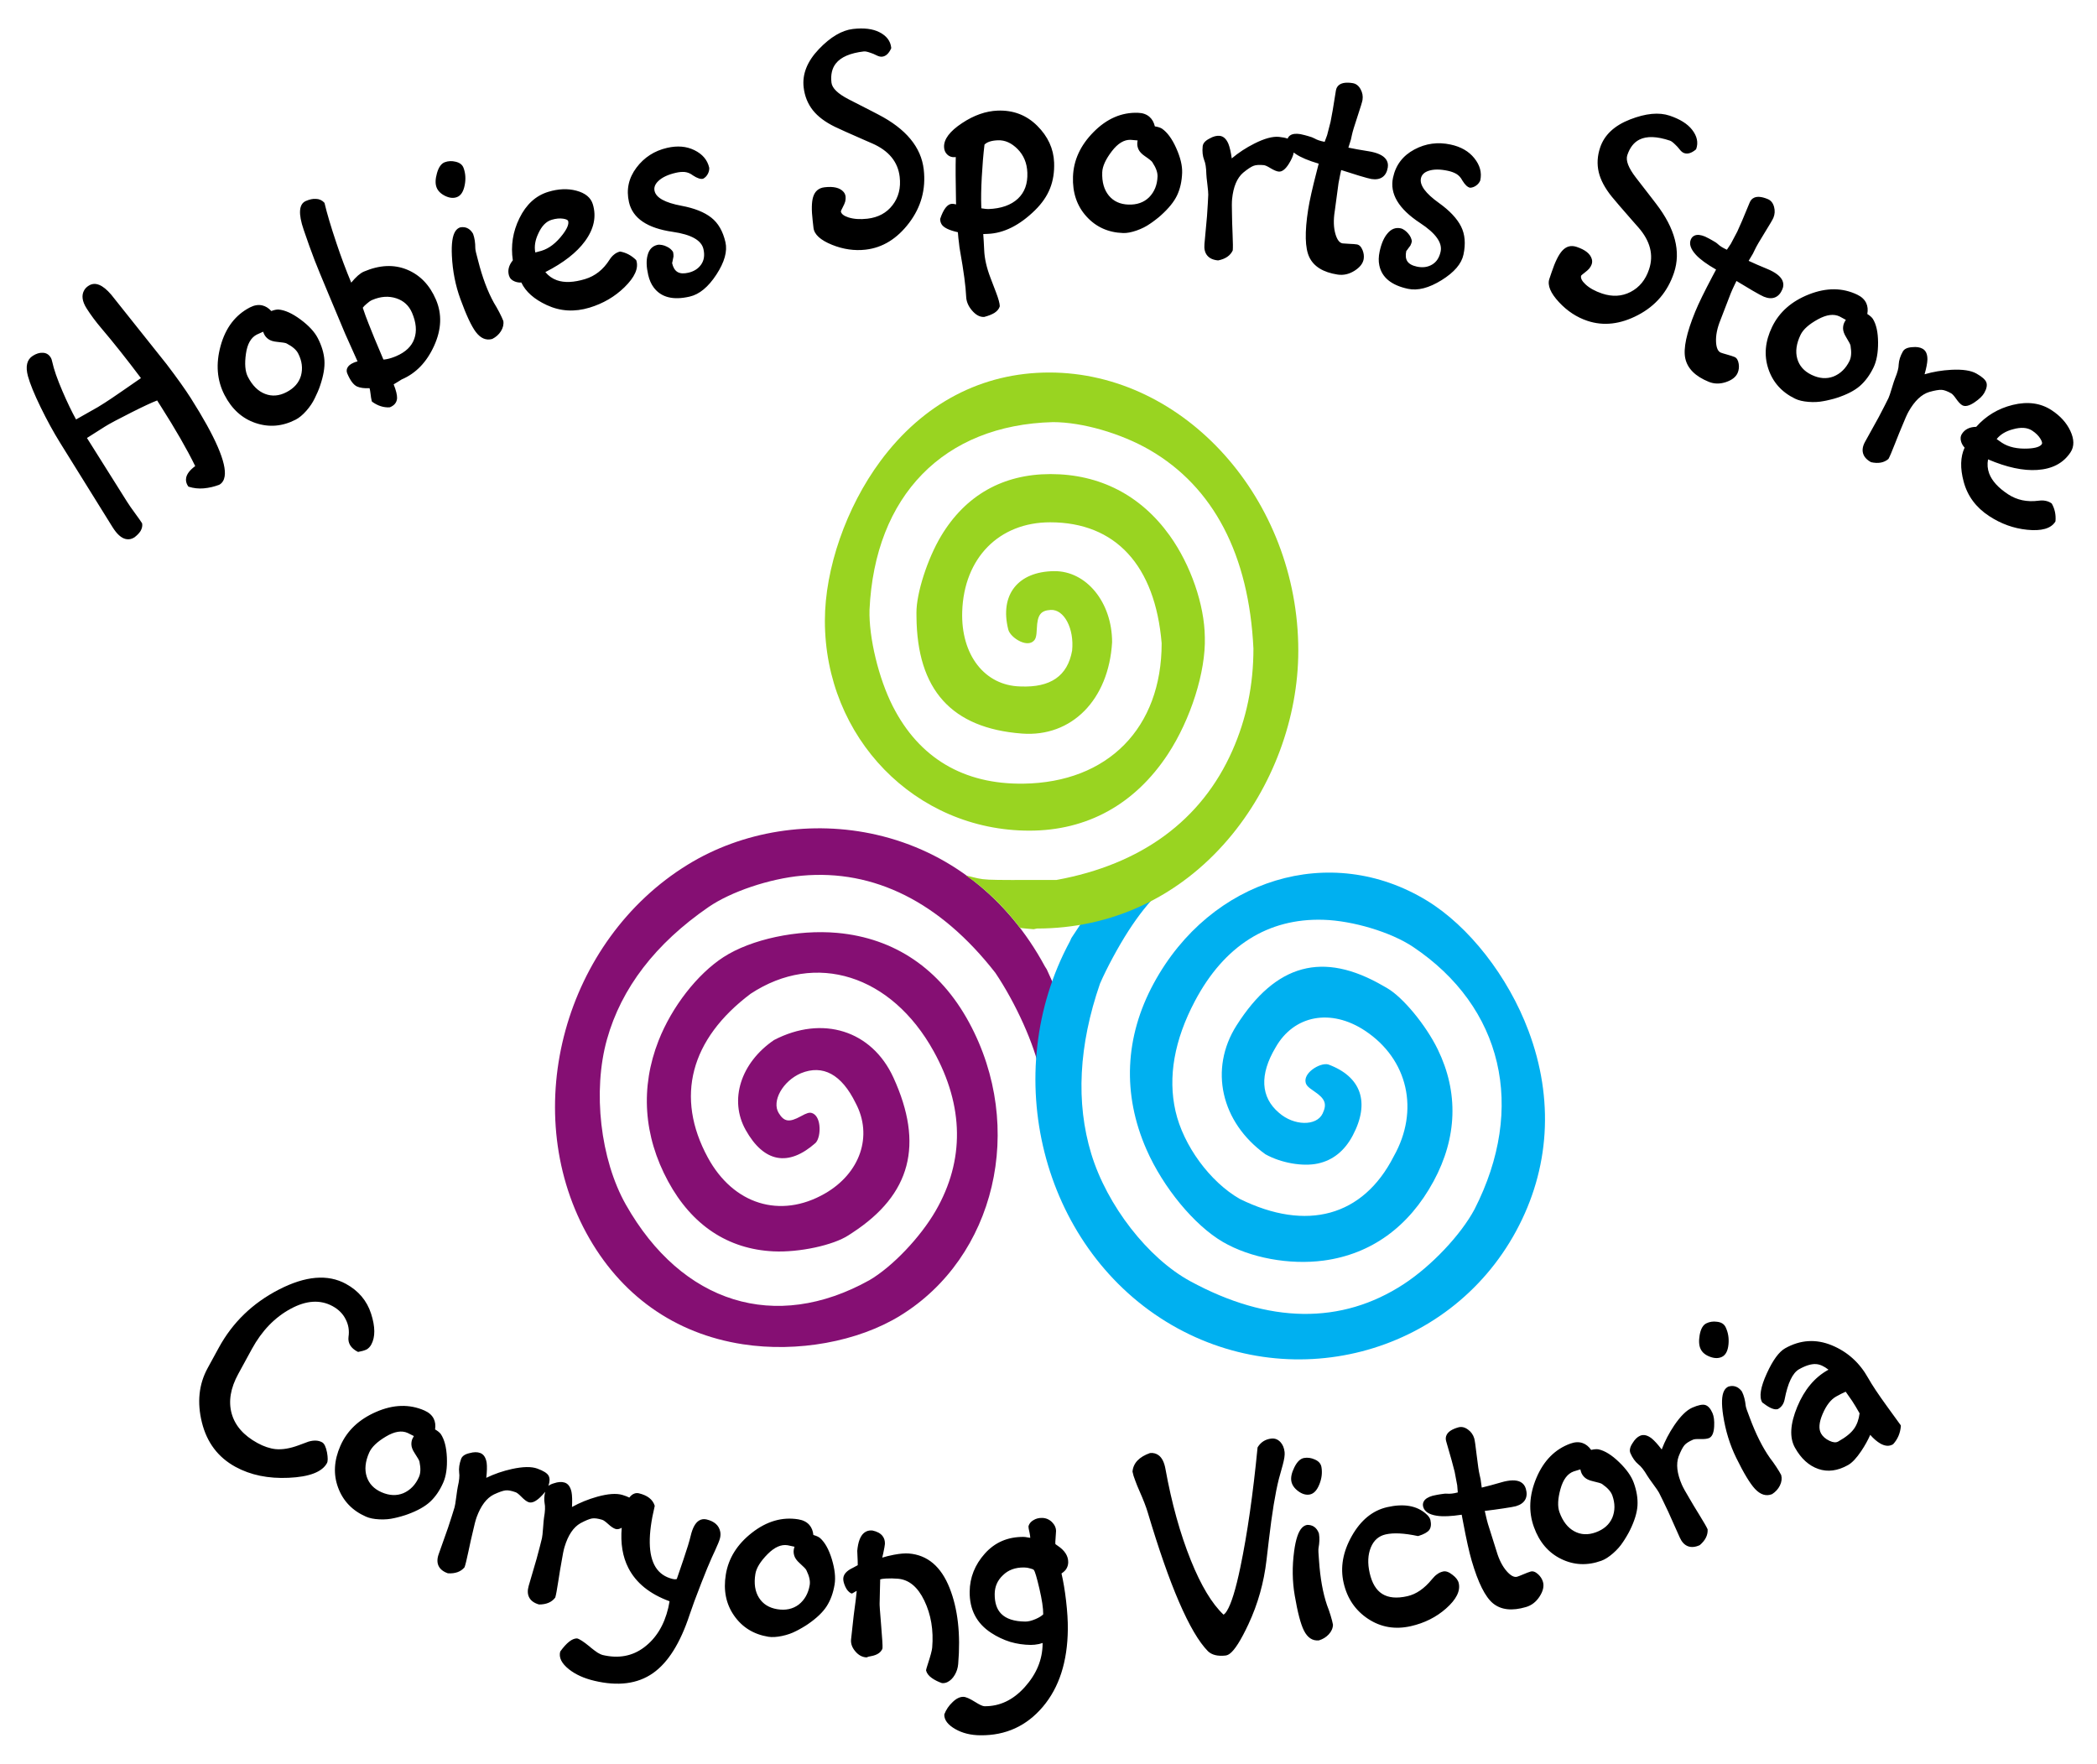 <?xml version="1.0" encoding="UTF-8" standalone="no"?>
<!DOCTYPE svg PUBLIC "-//W3C//DTD SVG 1.1//EN" "http://www.w3.org/Graphics/SVG/1.1/DTD/svg11.dtd">
<svg width="100%" height="100%" viewBox="0 0 818 688" version="1.1" xmlns="http://www.w3.org/2000/svg" xmlns:xlink="http://www.w3.org/1999/xlink" xml:space="preserve" xmlns:serif="http://www.serif.com/" style="fill-rule:evenodd;clip-rule:evenodd;stroke-linejoin:round;stroke-miterlimit:2;">
    <g transform="matrix(1,0,0,1,0,159.48)">
        <path d="M407.6,217.51L408.32,218.65L413.19,229.41L405.7,258.81C403.52,248.02 396.3,231.94 388.27,220C366.81,192.48 341.01,179.54 312.77,182.11C300.2,183.26 285.12,188.33 276.36,194.36C255.69,208.6 242.37,225.94 236.77,245.95C231.12,266.13 234.18,292.84 244.15,310.45C266.02,349.05 302.45,360.34 339.15,339.89C348.06,334.68 358.99,323.23 365.01,312.79C376.32,293.18 376.05,271.99 364.22,250.62C347.72,220.79 318.15,211.49 292.83,228.15C269.25,245.87 263.33,268.47 276.08,292C286.03,310.36 304.37,316.05 321.7,306.14C335.57,298.21 340.57,283.57 333.77,270.81C328.3,259.63 321.02,255.66 312.42,259.17C305.32,262.23 300.93,270.1 303.76,274.7C305.87,278.14 307.89,278.43 312.36,275.97C314.79,274.64 315.75,274.36 316.75,274.71C318.28,275.22 319.33,276.95 319.63,279.49C319.95,282.22 319.32,285.15 318.14,286.35C307.52,295.77 297.98,294 290.87,281.29C284.33,269.62 288.92,255.09 301.93,246.22C320.8,236.41 340.08,242.46 348.5,260.85C360.46,286.98 355.33,306.46 332.57,321.34L331,322.37C325.02,326.28 311.73,329.13 301.72,328.65C283.95,327.8 269.89,318.45 260.62,301.35C251,283.59 249.72,264.7 256.9,246.43C262.09,233.24 272,220.5 282.21,213.88C292.99,206.89 311.14,203.02 326.59,204.42C348.99,206.45 366.7,218.49 378.01,239.35C400.22,280.33 388.3,330.97 351.06,353.79C334.59,363.89 311.01,368.16 289.78,364.89C263.11,360.79 241.86,345.67 228.7,321.45C202.26,272.76 220.3,207.29 268.28,177.8C289.68,164.64 316.72,160.36 341.93,166.15C370,172.59 393.1,190.65 407.6,217.51Z" style="fill:rgb(133,15,115);"/>
    </g>
    <g transform="matrix(1,0,0,1,0,185.43)">
        <path d="M417.34,181.79L417.94,180.46L424.25,170.91L452.03,162.79C448.15,166.52 444.19,171.51 440.24,177.61C436.26,183.77 431.65,192.32 429.09,198.26C420.77,222.35 419.62,244.68 425.68,264.64C431.8,284.78 447.78,305.36 464.29,314.34C494.84,330.97 523.3,331.35 547.58,315.47C558.38,308.4 569.82,296.32 575.19,286.28C595.43,246.61 586.21,207.33 551.16,183.9C542.61,178.19 527.75,173.71 516.21,173.36C494.6,172.7 477.52,183.5 466.13,205.03C458.07,220.25 455.52,234.7 458.54,247.99C461.59,261.4 471.98,275.59 483.62,282.25C509.74,295.13 531.73,289.05 543.66,265.66C553.79,247.72 549.25,227.77 532.51,216.66C519.19,207.82 504.72,210.52 497.57,223.18C491.27,233.75 491.73,242.57 498.89,248.64C504.71,253.78 513.56,253.93 515.93,248.94C517.71,245.19 516.94,243.16 512.62,240.26C510.25,238.67 509.52,237.91 509.3,236.77C508.95,235.17 509.87,233.37 511.81,231.85C513.89,230.21 516.59,229.34 518.16,229.8C531.04,234.57 534.49,244.63 527.68,257.5C524.51,263.5 519.92,267.18 514.06,268.44C508.14,269.71 499.67,268.21 493.6,264.82C476.24,252.33 471.58,231.53 482.35,214.58C497.68,190.47 516.08,185.51 539.56,199.14L541.16,200.06C547.3,203.63 556.23,214.46 560.84,223.91C569.01,240.68 568.45,258.29 559.21,275.36C549.56,293.17 534.83,303.8 516.36,306.29C503.01,308.08 487.67,305.25 476.99,299.01C465.88,292.52 453.75,277.84 447.23,262.99C437.74,241.37 438.71,219.05 450.06,198.14C472.27,157.21 519.02,143.02 556.51,165.82C572.98,175.84 588.27,195.41 596.24,216.68C606.24,243.34 604.55,270.54 591.4,294.8C565.04,343.45 502.64,359.55 454.78,330.06C406.34,300.21 389.48,233.47 417.34,181.79Z" style="fill:rgb(0,176,240);"/>
    </g>
    <g transform="matrix(1,0,0,1,0,-180.22)">
        <path d="M404.47,542.42L403.21,542.69L400.32,542.44L397.89,542.18C392.11,534.42 384.3,526.84 376.82,521.73C385.33,523.73 380.29,523.48 412.08,523.48C445.22,517.44 468.66,500.23 480.69,473.09C486.22,460.62 488.94,447.47 488.94,433.23C487.2,396.67 473.39,370.21 448.52,355.77C437.28,349.25 422.14,344.88 410.73,344.88C368.16,345.98 341.24,373.54 339.18,418.11C338.89,428.9 342.74,444.86 348.24,455.68C358.52,475.92 375.9,486.23 399.21,485.91C432.19,485.46 453.14,464.19 453.14,431.16C450.61,400.75 435.13,383.96 409.64,383.96C389.72,383.96 376.02,397.87 375.34,418.78C374.79,435.69 384.12,447.69 398.04,447.99C409.82,448.49 416.44,443.9 418.21,434.02C419.09,425.43 415.09,417.83 409.85,418.14C405.94,418.37 404.67,420.07 404.45,425.41C404.32,428.39 404.05,429.45 403.21,430.23C402.07,431.35 400.19,431.43 398.01,430.44C395.67,429.37 393.64,427.35 393.29,425.72C389.92,412.25 397.05,403.19 411.15,403.01C423.75,402.86 433.81,415.16 433.81,430.74C432.5,453.18 418.04,467.83 398.66,466.37C371.18,464.29 357.7,449.32 357.5,420.67L357.49,419.23C357.44,411.68 361.78,398.18 367.11,389.29C376.64,373.4 391.24,365.15 409.79,365.15C429,365.15 445.01,373.41 456.28,389.13C464.47,400.57 469.85,416.13 469.98,428.79C470.38,442.19 464.48,460.85 455.56,474.43C442.71,493.96 424.09,504.24 401.53,504.24C357.06,504.24 321.77,468 321.77,422.35C321.77,402.03 330.09,378.11 343.4,360.12C360.09,337.57 383.03,325.53 409.31,325.53C462.08,325.53 506.44,375.07 506.44,434.02C506.44,460.33 496.4,487.33 479.07,507.62C459.81,530.18 433.57,542.42 404.47,542.42Z" style="fill:rgb(153,212,33);"/>
    </g>
    <g transform="matrix(1,0,0,1,0,-466.66)">
        <path d="M635.9,513.24C642,510.87 647.12,510.38 651.28,511.77C655.34,513.13 658.27,514.97 660.07,517.29C662,519.77 662.53,522.25 661.67,524.75C661.63,524.85 661.58,524.93 661.5,525C659.85,526.37 658.36,526.84 657.03,526.4L656.9,526.35C656.31,526.16 655.69,525.62 655.02,524.73C654.63,524.22 654.13,523.67 653.51,523.09C652.62,522.21 651.93,521.69 651.42,521.52C646.35,519.82 642.39,519.68 639.52,521.11C637.36,522.19 635.78,524.2 634.79,527.16C634.09,529.23 635.21,532.15 638.13,535.93L644.48,544.14L646.02,546.15C653.45,555.82 655.77,564.8 652.98,573.1C650.51,580.45 645.85,585.94 638.99,589.54C632.09,593.16 625.5,593.92 619.2,591.81C615.03,590.41 611.35,587.99 608.14,584.54C604.81,580.96 603.55,577.93 604.37,575.47L605.28,572.78C606.61,568.8 607.98,566.03 609.38,564.48C610.95,562.74 612.84,562.23 615.03,562.97C618.4,564.09 620.37,565.68 620.94,567.74C621.13,568.4 621.11,569.07 620.89,569.75C620.71,570.27 620.4,570.82 619.95,571.41C619.52,571.9 618.91,572.44 618.12,573.04C617.38,573.6 616.93,573.98 616.77,574.18C616.5,575.13 617.06,576.26 618.43,577.54C620.03,579.04 622.2,580.24 624.94,581.16C628.96,582.5 632.66,582.3 636.06,580.54C639.49,578.77 641.89,575.84 643.26,571.74C645.14,566.13 643.75,560.68 639.11,555.38L637.02,553.01C632.64,548.01 629.86,544.78 628.69,543.33C626.04,540.03 624.36,536.87 623.64,533.84C622.9,530.7 623.08,527.49 624.18,524.22C625.83,519.29 629.74,515.63 635.9,513.24ZM711.31,623.13C709.49,623.49 707.53,623.59 705.44,623.42C703.31,623.25 701.58,622.84 700.25,622.19C695,619.65 691.51,615.74 689.77,610.45C688.05,605.21 688.54,599.79 691.26,594.18C694.06,588.39 698.86,584.16 705.64,581.49C712.48,578.8 718.77,578.85 724.53,581.63C726.2,582.44 727.36,583.54 727.99,584.91C728.56,586.14 728.69,587.55 728.4,589.14C729.4,589.77 730.12,590.4 730.56,591.03C731.9,593.19 732.58,596.26 732.6,600.24C732.62,604.25 732.03,607.51 730.82,610C729.37,613.01 727.57,615.43 725.45,617.27C723.35,619.07 720.37,620.6 716.49,621.86C715.92,622.06 715.06,622.3 713.93,622.57C712.83,622.84 711.96,623.03 711.31,623.13ZM540.63,528.76C541.3,529.68 541.55,530.74 541.35,531.94L541.35,531.98C541.07,533.69 540.4,534.93 539.33,535.71C538.23,536.51 536.77,536.77 534.97,536.49C534.28,536.38 532.69,535.95 530.21,535.21C528.06,534.56 525.71,533.82 523.17,532.99L522.76,534.87C522.48,536.17 522.27,537.25 522.13,538.12L520.66,549.05L520.64,549.15C520.11,552.57 520.21,555.53 520.95,558.02C521.6,560.22 522.53,561.41 523.71,561.6C524.06,561.65 524.93,561.71 526.32,561.77C527.65,561.82 528.64,561.9 529.28,562C530.23,562.15 530.97,562.89 531.51,564.23C531.98,565.39 532.12,566.54 531.95,567.68C531.67,569.43 530.46,570.97 528.3,572.32C526.19,573.63 524.01,574.11 521.75,573.76C516.17,572.89 512.5,570.64 510.75,567C509.05,563.47 508.9,557.24 510.3,548.33C510.83,544.97 511.94,540 513.65,533.42L514.4,530.5C510.4,529.32 507.41,528.06 505.45,526.73L504.66,526.15C504.44,527.43 503.79,528.92 502.72,530.62C501.39,532.73 500.07,533.72 498.78,533.59C497.99,533.51 496.91,533.05 495.53,532.22C494.38,531.51 493.53,531.14 493,531.08C491.25,530.91 489.92,530.99 489,531.34C488.03,531.7 486.67,532.6 484.93,534.03C482.54,536.09 481.1,539.51 480.62,544.29C480.5,545.47 480.49,547.49 480.58,550.37C480.59,552.14 480.67,554.71 480.81,558.07C480.95,561.28 480.97,563.38 480.87,564.35C479.9,566.4 478,567.69 475.17,568.24C473.25,568.08 471.83,567.44 470.91,566.32C470.02,565.24 469.66,563.76 469.83,561.9L470.83,550.94C471.09,547.19 471.25,544.41 471.32,542.62C471.34,542.02 471.23,540.67 470.97,538.55C470.72,536.5 470.58,535.17 470.57,534.56C470.52,532.09 470.23,530.26 469.71,529.06C469.13,527.52 468.93,525.75 469.14,523.73C469.26,522.56 470.14,521.55 471.8,520.71C473.26,519.87 474.59,519.52 475.78,519.65C477.22,519.8 478.35,520.83 479.17,522.74C479.7,524.06 480.14,525.96 480.48,528.45C483.13,526.21 486.08,524.28 489.31,522.66C493.24,520.68 496.43,519.81 498.89,520.05C500.29,520.19 501.42,520.41 502.28,520.73C502.47,520.23 502.78,519.83 503.21,519.51C504.1,518.87 505.45,518.69 507.26,518.98C508.58,519.27 509.59,519.53 510.27,519.74C511.38,520.04 512.22,520.35 512.79,520.68C513.76,521.24 515.01,521.66 516.54,521.95L516.72,521.99L517.69,519.37L519.03,514.16C519.46,512.19 520.15,508.13 521.11,501.98C521.26,501.02 521.7,500.27 522.43,499.74C523.54,498.93 525.28,498.71 527.66,499.09C528.96,499.3 530,500.1 530.75,501.49C531.47,502.8 531.72,504.19 531.49,505.65C531.37,506.38 530.72,508.52 529.53,512.1C528.32,515.7 527.6,518.11 527.35,519.33L526.95,521.15L525.98,524.25C528.25,524.72 530.76,525.17 533.5,525.6L533.63,525.62C537.17,526.17 539.51,527.22 540.63,528.76ZM775.5,645.85C775.14,647.77 775.29,649.6 775.94,651.35C777.03,654.25 779.5,656.96 783.35,659.49C786.77,661.73 790.71,662.56 795.16,661.98C796.21,661.84 797.1,661.85 797.84,662.01C798.68,662.14 799.47,662.46 800.23,662.98C800.3,663.03 800.36,663.09 800.4,663.16C801.53,665.18 802.01,667.43 801.81,669.92C801.81,670.01 801.78,670.09 801.73,670.17C800.03,672.84 796.37,673.88 790.75,673.31C785.49,672.78 780.55,671 775.93,667.97C770.79,664.61 767.47,660.13 765.98,654.52C764.57,649.28 764.7,644.86 766.36,641.27C765.76,640.63 765.32,639.9 765.04,639.08C764.63,637.88 764.73,636.8 765.35,635.85C766.5,634.1 768.35,633.2 770.88,633.16C774.7,628.86 779.45,626.01 785.11,624.61C790.94,623.18 796,623.86 800.28,626.66C803.68,628.89 806.12,631.58 807.59,634.72C809.14,638.02 809.17,640.81 807.68,643.08C804.92,647.29 800.59,649.59 794.69,649.98C789.19,650.34 782.79,648.97 775.5,645.85ZM49.07,676.93C47.3,676.54 45.57,674.97 43.87,672.24L23.47,639.42C20.85,635.2 18.31,630.56 15.84,625.49C13.36,620.39 11.72,616.37 10.91,613.43C9.86,609.58 10.49,606.92 12.79,605.46C14.13,604.61 15.4,604.21 16.6,604.27C17.94,604.28 18.99,604.87 19.74,606.05C20.05,606.54 20.26,607.14 20.39,607.85C21.01,610.73 22.33,614.52 24.34,619.2C26.22,623.57 28,627.26 29.67,630.28L38.23,625.43L40.89,623.77C42.08,623.03 44.28,621.54 47.5,619.32L54.98,614.15C49.36,606.67 44.22,600.2 39.57,594.74C37.34,592.12 35.41,589.53 33.79,586.97C32.02,584.18 31.71,581.8 32.87,579.83C33.27,579.15 33.84,578.57 34.6,578.1C37.11,576.5 40.04,577.68 43.4,581.62L65.02,608.76C69.17,614.22 72.31,618.63 74.45,622C84.08,637.18 88.47,647.35 87.63,652.49C87.39,653.97 86.72,655.04 85.62,655.71C83.67,656.48 81.6,656.97 79.44,657.16C77.47,657.33 75.54,657.12 73.65,656.53C73.53,656.49 73.43,656.41 73.36,656.3C72.63,655.23 72.39,654.12 72.63,652.96C72.95,651.46 74.12,649.96 76.15,648.47C74.48,645.07 72.55,641.47 70.36,637.67C68.09,633.73 65.59,629.62 62.87,625.35L61.3,622.87C59.25,623.65 55.9,625.21 51.27,627.54C46.04,630.17 42.58,632.02 40.89,633.09L33.92,637.51L49.45,662.2C50.29,663.55 51.38,665.11 52.7,666.9C54.04,668.73 54.96,670.03 55.44,670.8C55.62,671.76 55.42,672.76 54.82,673.81C54.29,674.63 53.5,675.45 52.46,676.26C51.36,676.97 50.23,677.19 49.07,676.93ZM791.13,641.63C794.02,641.49 795.81,640.92 796.48,639.9C796.72,639.54 796.55,638.87 795.98,637.9C795.27,636.69 794.17,635.6 792.7,634.63C790.82,633.4 788.33,633.23 785.22,634.11C782.45,634.83 780.33,636.1 778.86,637.93L779.31,638.25C779.71,638.56 780.24,638.93 780.9,639.36C783.51,641.07 786.92,641.83 791.13,641.63ZM400.75,534.01C400.61,530.29 399.34,527.23 396.95,524.81C394.58,522.42 392.02,521.27 389.27,521.38C386.78,521.48 385.03,522.04 384.03,523.07C383.56,527.05 383.21,531.28 382.97,535.75C382.72,540.34 382.66,544.08 382.77,546.97L382.81,547.92C384.19,548.14 385.11,548.23 385.56,548.21C390.54,548.02 394.36,546.67 397.04,544.18C399.68,541.72 400.92,538.34 400.75,534.01ZM212.73,572.8C213.98,574.3 215.48,575.36 217.24,575.98C220.16,577.01 223.82,576.86 228.24,575.52C232.15,574.33 235.3,571.84 237.71,568.06C238.28,567.16 238.87,566.48 239.46,566.02C240.1,565.46 240.85,565.06 241.74,564.81C241.82,564.79 241.9,564.78 241.99,564.8C244.26,565.22 246.29,566.3 248.08,568.04C248.14,568.11 248.19,568.18 248.22,568.27C249.17,571.28 247.63,574.76 243.59,578.71C239.8,582.41 235.26,585.05 229.98,586.66C224.1,588.44 218.54,588.11 213.28,585.66C208.36,583.38 205.05,580.45 203.36,576.87C202.49,576.92 201.64,576.79 200.83,576.47C199.64,576.02 198.88,575.25 198.55,574.17C197.95,572.16 198.44,570.17 200.04,568.2C199.19,562.51 200.04,557.04 202.61,551.8C205.25,546.4 209.01,542.96 213.91,541.48C217.8,540.3 221.43,540.15 224.78,541.03C228.31,541.96 230.46,543.73 231.25,546.33C232.71,551.15 231.7,555.95 228.21,560.72C224.96,565.17 219.8,569.2 212.73,572.8ZM126.61,545.92C127.51,549.78 129.06,555.01 131.27,561.59C133.04,566.89 134.96,572 137.01,576.91C138.88,574.65 140.52,573.21 141.93,572.61C148.05,570 153.65,569.74 158.74,571.82C163.84,573.92 167.62,577.83 170.06,583.55C172.47,589.18 172.23,595.18 169.34,601.55C166.45,607.93 162.24,612.3 156.69,614.67C156.51,614.75 155.96,615.1 155.02,615.71L153.56,616.59C154.5,618.95 154.94,620.76 154.89,622.01C154.78,623.66 153.83,624.84 152.04,625.55C149.7,625.7 147.42,624.99 145.22,623.41C145.11,623.34 145.04,623.23 145.01,623.1C144.82,622.34 144.66,621.37 144.53,620.19C144.44,619.35 144.31,618.65 144.16,618.09C142.1,618.18 140.49,617.96 139.32,617.45C137.93,616.83 136.65,615.15 135.48,612.38C135.17,611.65 135.16,610.96 135.43,610.29C135.79,609.41 136.65,608.69 138,608.12C138.51,607.91 139,607.74 139.47,607.63L134.64,596.85L128.4,581.97C125.45,574.95 123.57,570.35 122.74,568.2C121.4,564.71 119.97,560.74 118.46,556.29C116.3,549.98 116.59,546.24 119.31,545.06C120.77,544.43 122.08,544.15 123.22,544.24C124.5,544.27 125.59,544.75 126.47,545.67C126.54,545.74 126.59,545.82 126.61,545.92ZM184.58,558C185.13,559.51 185.41,561.35 185.41,563.51C185.4,564.06 185.76,565.66 186.5,568.33C188.16,574.88 190.22,580.37 192.67,584.78C193.38,585.92 194.08,587.16 194.77,588.48C195.48,589.85 196,590.98 196.34,591.87C196.54,593.22 196.22,594.56 195.38,595.89C194.57,597.16 193.45,598.16 192.02,598.88C189.62,599.56 187.48,598.64 185.59,596.14C183.89,593.87 181.89,589.61 179.61,583.35C177.66,578.03 176.55,572.38 176.27,566.38C176.05,561.73 176.5,558.56 177.63,556.85C178.11,556.12 178.73,555.62 179.47,555.37C180.47,555.17 181.39,555.25 182.23,555.62C183.13,556.03 183.89,556.75 184.5,557.79L184.58,558ZM264.22,572.72C265.24,573.36 266.66,573.47 268.48,573.05C270.74,572.53 272.43,571.44 273.55,569.78C274.66,568.15 274.94,566.16 274.4,563.81C273.61,560.37 269.62,558.14 262.44,557.1C252.5,555.67 246.81,551.82 245.36,545.55C244.23,540.64 245.2,536.14 248.28,532.04C251.29,528.05 255.27,525.48 260.22,524.34C264.22,523.42 267.77,523.71 270.86,525.23C274.02,526.78 275.94,529.04 276.63,532L276.66,532.13C276.7,532.97 276.5,533.79 276.07,534.57C275.63,535.37 275.04,535.97 274.29,536.37C273.32,536.63 271.99,536.2 270.31,535.09C269.3,534.31 268.22,533.87 267.08,533.75C266.03,533.67 264.87,533.77 263.6,534.07C260.63,534.75 258.38,535.8 256.87,537.21C255.53,538.46 255.01,539.78 255.34,541.17C255.95,543.81 259.43,545.73 265.79,546.92C270.85,547.86 274.75,549.41 277.48,551.57C280.17,553.69 282,556.87 282.98,561.12C283.8,564.68 282.63,568.89 279.47,573.74C276.29,578.62 272.81,581.49 269.02,582.36C262.58,583.85 257.91,582.67 255.02,578.82C254.02,577.5 253.3,575.86 252.85,573.9C252.13,570.78 252.05,568.22 252.62,566.2C253.19,563.98 254.47,562.64 256.46,562.18C256.95,562.07 257.54,562.09 258.25,562.23C258.89,562.35 259.48,562.55 260.03,562.83C261.13,563.32 261.96,564.02 262.54,564.92C262.68,565.47 262.74,566.07 262.72,566.71L262.45,568.03L262.38,568.39C262.26,568.84 262.19,569.14 262.18,569.31C262.56,570.97 263.24,572.11 264.22,572.72ZM317.01,552.73C316.52,548.56 316.58,545.48 317.19,543.48C317.88,541.23 319.37,539.97 321.67,539.71C325.19,539.3 327.65,539.9 329.05,541.51C329.5,542.03 329.77,542.65 329.85,543.36C329.91,543.9 329.86,544.54 329.71,545.26C329.53,545.88 329.21,546.63 328.74,547.51C328.31,548.33 328.07,548.86 328,549.12C328.17,550.1 329.15,550.88 330.94,551.46C333.02,552.13 335.5,552.3 338.36,551.97C342.57,551.48 345.84,549.72 348.17,546.68C350.52,543.63 351.45,539.95 350.95,535.65C350.27,529.78 346.7,525.44 340.24,522.61L337.34,521.35C331.25,518.69 327.37,516.95 325.69,516.13C321.89,514.27 319.03,512.12 317.09,509.68C315.09,507.15 313.89,504.17 313.49,500.74C312.89,495.58 314.87,490.6 319.43,485.82C323.95,481.09 328.38,478.47 332.74,477.96C336.99,477.47 340.42,477.89 343.04,479.22C345.84,480.64 347.38,482.67 347.65,485.3C347.66,485.4 347.65,485.5 347.6,485.59C346.7,487.54 345.55,488.6 344.15,488.76L344.02,488.77C343.4,488.84 342.61,488.62 341.63,488.11C341.06,487.81 340.37,487.52 339.56,487.26C338.39,486.84 337.53,486.66 337,486.72C331.69,487.34 328.04,488.9 326.06,491.41C324.56,493.3 323.98,495.8 324.34,498.9C324.59,501.06 326.84,503.24 331.09,505.42L340.33,510.15L342.58,511.32C353.41,516.92 359.33,524.06 360.33,532.75C361.22,540.46 359.32,547.41 354.64,553.59C349.94,559.79 344.29,563.28 337.69,564.04C333.33,564.55 328.96,563.92 324.6,562.17C320.05,560.34 317.63,558.13 317.33,555.56L317.01,552.73ZM546.4,555.73C546.88,555.83 547.42,556.09 548,556.52C548.52,556.91 548.97,557.34 549.36,557.82C550.14,558.73 550.6,559.72 550.74,560.78C550.64,561.34 550.44,561.91 550.15,562.48L549.34,563.55L549.13,563.86C548.83,564.21 548.64,564.46 548.56,564.6C548.2,566.27 548.34,567.59 548.96,568.56C549.62,569.57 550.86,570.27 552.68,570.66C554.95,571.15 556.95,570.88 558.66,569.85C560.36,568.84 561.46,567.15 561.96,564.8C562.7,561.35 560.03,557.63 553.97,553.66C545.57,548.15 542.04,542.25 543.39,535.96C544.44,531.03 547.23,527.36 551.75,524.96C556.16,522.61 560.86,521.97 565.83,523.04C569.85,523.89 572.93,525.66 575.09,528.35C577.3,531.09 578.08,533.95 577.44,536.93L577.42,537.06C577.1,537.84 576.58,538.49 575.86,539.01C575.12,539.56 574.33,539.85 573.48,539.89C572.49,539.72 571.47,538.77 570.42,537.04C569.83,535.91 569.04,535.05 568.06,534.47C567.14,533.95 566.05,533.55 564.77,533.28C561.79,532.64 559.31,532.64 557.35,533.27C555.6,533.83 554.58,534.81 554.28,536.21C553.71,538.87 556.05,542.08 561.31,545.84C565.5,548.84 568.37,551.9 569.93,555C571.47,558.06 571.78,561.73 570.87,565.99C570.11,569.57 567.26,572.88 562.35,575.94C557.4,579.01 553.03,580.14 549.22,579.32C542.76,577.94 539.04,574.9 538.05,570.19C537.7,568.57 537.74,566.77 538.16,564.81C538.83,561.68 539.85,559.32 541.22,557.74C542.67,555.97 544.4,555.3 546.4,555.73ZM388.52,580.68C389.48,583.19 389.98,585 390,586.13C389.72,587.13 389.02,587.99 387.9,588.72C386.88,589.34 385.54,589.87 383.91,590.29C382.24,590.39 380.64,589.53 379.1,587.7C377.69,586.03 376.95,584.24 376.88,582.34C376.72,578.46 375.93,572.5 374.49,564.46C374.31,563.44 374.17,562.46 374.09,561.53C373.92,560.35 373.77,558.93 373.65,557.25C370.16,556.47 368.04,555.42 367.28,554.12C366.92,553.51 366.74,552.82 366.74,552.06C368.03,548.2 369.58,546.23 371.37,546.16C371.7,546.15 372.23,546.22 372.96,546.39L372.92,545.32C372.76,537.37 372.73,531.57 372.83,527.92L372.28,527.97C371.16,528.02 370.21,527.65 369.44,526.88C368.69,526.13 368.3,525.18 368.26,524.02C368.14,520.97 370.49,517.85 375.29,514.68C379.92,511.61 384.54,509.99 389.16,509.81C395.26,509.58 400.41,511.55 404.61,515.73C408.79,519.89 410.98,524.67 411.19,530.06C411.33,533.74 410.81,537.09 409.62,540.1C408.43,543.13 406.47,545.99 403.73,548.68C397.71,554.57 391.57,557.64 385.3,557.89L383.55,557.96L383.73,560.72C383.8,561.85 383.86,563 383.91,564.18C384.04,567.49 384.86,571.11 386.36,575.02L388.52,580.68ZM418.55,535.57C418.78,529.14 421.45,523.34 426.58,518.16C431.75,512.93 437.53,510.43 443.92,510.66C445.78,510.72 447.28,511.25 448.41,512.26C449.42,513.15 450.12,514.38 450.49,515.96C451.66,516.13 452.57,516.42 453.23,516.82C455.32,518.25 457.19,520.78 458.81,524.41C460.46,528.08 461.23,531.3 461.13,534.07C461.01,537.41 460.35,540.34 459.15,542.87C457.96,545.38 455.85,547.98 452.81,550.7C452.37,551.12 451.68,551.68 450.75,552.39C449.86,553.08 449.13,553.6 448.59,553.95C447.07,555.02 445.31,555.9 443.33,556.59C441.31,557.29 439.56,557.62 438.08,557.56C432.26,557.36 427.49,555.19 423.76,551.05C420.07,546.96 418.33,541.8 418.55,535.57ZM215.16,552.41C213.01,553.06 211.28,554.86 209.96,557.8C208.74,560.39 208.35,562.83 208.81,565.14L209.34,565C209.84,564.89 210.46,564.72 211.22,564.49C214.21,563.59 216.97,561.45 219.52,558.1C221.27,555.79 221.97,554.05 221.63,552.88C221.5,552.47 220.88,552.17 219.77,551.98C218.39,551.75 216.85,551.89 215.16,552.41ZM149.56,606.91C149.82,606.92 150.24,606.87 150.83,606.76C152.01,606.53 153.25,606.14 154.56,605.58C158.23,604 160.58,601.75 161.61,598.81C162.66,595.86 162.36,592.48 160.73,588.67C159.52,585.86 157.48,583.98 154.61,583.03C151.63,582.05 148.52,582.26 145.25,583.65L145.15,583.69C144.51,583.97 143.79,584.47 142.98,585.2C142.32,585.75 141.83,586.25 141.51,586.7C142.23,588.88 142.99,590.97 143.8,592.97C144.81,595.63 146.73,600.28 149.56,606.91ZM123.89,619.63C123.44,620.67 123.06,621.48 122.76,622.05C121.96,623.73 120.86,625.36 119.47,626.93C118.05,628.53 116.68,629.66 115.37,630.34C110.19,633.01 104.96,633.45 99.69,631.67C94.47,629.91 90.43,626.26 87.57,620.72C84.63,615 84.12,608.63 86.05,601.6C88,594.51 91.82,589.51 97.5,586.57C99.16,585.72 100.73,585.45 102.21,585.77C103.53,586.06 104.74,586.79 105.83,587.99C106.94,587.57 107.87,587.37 108.64,587.4C111.17,587.62 114.03,588.92 117.23,591.29C120.45,593.68 122.7,596.11 123.97,598.57C125.5,601.54 126.36,604.42 126.55,607.22C126.74,609.98 126.17,613.29 124.85,617.15C124.67,617.73 124.35,618.56 123.89,619.63ZM173.59,543.06C171.89,542.21 170.78,541.09 170.27,539.69C169.75,538.29 169.81,536.47 170.45,534.22C171.11,531.87 172.14,530.43 173.53,529.93C174.84,529.45 176.24,529.38 177.7,529.74C179.32,530.1 180.37,530.91 180.83,532.18C181.6,534.27 181.74,536.51 181.27,538.89C180.77,541.45 179.75,543 178.21,543.56C176.83,544.07 175.29,543.9 173.59,543.06ZM721.45,607.46C722.14,606.03 722.29,604.11 721.88,601.69L721.87,601.54C721.83,601.1 721.25,599.97 720.11,598.13C719.34,596.88 718.95,595.76 718.94,594.77C718.94,593.92 719.1,593.15 719.42,592.49C719.61,592.09 719.82,591.74 720.04,591.44C718.84,590.76 718.04,590.32 717.62,590.12C715.34,589.01 712.51,589.37 709.16,591.21C705.66,593.12 703.4,595.14 702.37,597.26C700.72,600.68 700.29,603.79 701.08,606.59C701.87,609.37 703.72,611.46 706.63,612.87C709.64,614.33 712.49,614.55 715.2,613.53C717.93,612.43 720.01,610.4 721.45,607.46ZM661.07,558.53C662.08,558.1 663.43,558.24 665.12,558.94C666.35,559.54 667.26,560.02 667.87,560.39C668.89,560.93 669.64,561.43 670.11,561.88C670.93,562.65 672.05,563.35 673.46,563.99L673.63,564.07L675.18,561.74L677.69,556.98C678.56,555.17 680.18,551.38 682.54,545.61C682.91,544.71 683.51,544.09 684.34,543.74C685.61,543.21 687.35,543.4 689.57,544.32C690.8,544.83 691.62,545.84 692.03,547.37C692.42,548.82 692.34,550.22 691.78,551.59C691.5,552.27 690.37,554.21 688.38,557.41C686.37,560.64 685.11,562.82 684.59,563.95L683.78,565.61L682.11,568.41C684.22,569.39 686.55,570.41 689.12,571.46L689.24,571.51C692.56,572.87 694.59,574.43 695.33,576.18C695.77,577.24 695.76,578.33 695.29,579.45L695.27,579.49C694.61,581.09 693.67,582.14 692.44,582.65C691.19,583.17 689.72,583.08 688.03,582.39C687.38,582.13 685.93,581.35 683.69,580.05C681.75,578.92 679.64,577.66 677.36,576.26L676.52,577.99C675.95,579.19 675.49,580.19 675.16,581.01L671.19,591.31L671.16,591.4C669.84,594.6 669.26,597.5 669.4,600.09C669.53,602.39 670.15,603.76 671.26,604.22C671.59,604.35 672.42,604.61 673.75,604.98C675.04,605.35 675.99,605.65 676.59,605.9C677.47,606.26 678.02,607.16 678.24,608.59C678.43,609.82 678.3,610.97 677.86,612.04C677.19,613.68 675.65,614.9 673.24,615.71C670.89,616.49 668.65,616.46 666.54,615.59C661.31,613.46 658.26,610.42 657.4,606.47C656.57,602.64 657.86,596.55 661.29,588.2C662.58,585.05 664.81,580.48 667.99,574.47L669.41,571.81C665.78,569.73 663.17,567.82 661.56,566.07C659.51,563.84 658.83,561.85 659.55,560.11C659.86,559.35 660.36,558.82 661.07,558.53ZM451.53,535.53C451.59,533.94 450.94,532.12 449.59,530.07L449.52,529.94C449.31,529.56 448.32,528.75 446.54,527.53C445.33,526.7 444.52,525.83 444.11,524.93C443.76,524.15 443.6,523.39 443.63,522.65C443.64,522.21 443.69,521.81 443.77,521.44C442.4,521.3 441.49,521.22 441.02,521.2C438.49,521.12 436.05,522.59 433.72,525.63C431.3,528.79 430.04,531.54 429.96,533.89C429.82,537.69 430.69,540.71 432.54,542.96C434.38,545.18 436.92,546.35 440.16,546.46C443.5,546.58 446.2,545.63 448.26,543.6C450.32,541.49 451.41,538.8 451.53,535.53ZM737.97,618.07C738.57,616.09 738.98,614.82 739.22,614.26C740.16,611.98 740.64,610.19 740.64,608.88C740.73,607.24 741.26,605.54 742.26,603.78C742.84,602.75 744.06,602.19 745.92,602.08C747.59,601.9 748.95,602.11 749.99,602.71C751.25,603.43 751.87,604.83 751.85,606.9C751.8,608.33 751.43,610.24 750.74,612.66C754.07,611.68 757.55,611.1 761.16,610.91C765.56,610.68 768.83,611.17 770.97,612.38C773.21,613.64 774.51,614.81 774.86,615.88C775.22,616.96 774.94,618.31 774.02,619.94C773.34,621.13 772.08,622.35 770.23,623.6C768.16,625 766.56,625.37 765.42,624.73C764.73,624.34 763.93,623.48 763,622.16C762.23,621.06 761.61,620.37 761.15,620.11C759.62,619.24 758.37,618.79 757.39,618.73C756.34,618.68 754.74,618.95 752.57,619.56C749.55,620.48 746.86,623.03 744.5,627.21C743.91,628.25 743.09,630.1 742.02,632.76C741.31,634.4 740.35,636.78 739.12,639.91C737.96,642.91 737.13,644.83 736.65,645.68C734.94,647.16 732.68,647.58 729.87,646.95C728.17,646.03 727.13,644.87 726.74,643.48C726.36,642.12 726.62,640.62 727.53,638.99L732.86,629.36C734.61,626.03 735.87,623.56 736.66,621.94C736.92,621.41 737.36,620.12 737.97,618.07ZM108.05,600.01C106.58,599.87 105.45,599.51 104.66,598.93C103.97,598.42 103.46,597.84 103.12,597.18C102.92,596.79 102.76,596.41 102.65,596.05C101.39,596.6 100.55,596.98 100.14,597.19C97.89,598.35 96.48,600.83 95.94,604.62C95.37,608.56 95.62,611.58 96.7,613.67C98.44,617.05 100.68,619.27 103.4,620.31C106.09,621.35 108.87,621.13 111.74,619.64C114.72,618.11 116.61,615.96 117.41,613.18C118.17,610.34 117.81,607.46 116.31,604.54C115.59,603.13 114.13,601.86 111.96,600.73L111.83,600.65C111.46,600.42 110.2,600.21 108.05,600.01Z"/>
    </g>
    <g transform="matrix(1,0,0,1,0,485.95)">
        <path d="M156.46,105.57C155.37,105.88 154.5,106.09 153.87,106.22C152.06,106.65 150.1,106.82 148,106.72C145.87,106.62 144.13,106.27 142.77,105.67C137.44,103.33 133.81,99.54 131.88,94.31C129.97,89.15 130.28,83.71 132.79,78.01C135.38,72.12 140.02,67.72 146.71,64.81C153.44,61.87 159.74,61.7 165.59,64.27C167.29,65.03 168.49,66.08 169.17,67.43C169.78,68.63 169.96,70.04 169.72,71.64C170.74,72.23 171.49,72.84 171.95,73.45C173.36,75.56 174.15,78.6 174.32,82.58C174.49,86.59 174.01,89.87 172.89,92.4C171.55,95.46 169.84,97.94 167.79,99.85C165.75,101.73 162.83,103.37 159,104.76C158.43,104.98 157.58,105.25 156.46,105.57ZM663,34.85C663.42,32.44 664.29,30.91 665.61,30.26C666.87,29.64 668.25,29.43 669.75,29.64C671.4,29.81 672.52,30.51 673.12,31.73C674.09,33.73 674.48,35.94 674.26,38.36C674.03,40.95 673.18,42.61 671.71,43.33C670.38,43.97 668.83,43.97 667.06,43.31C665.27,42.65 664.05,41.65 663.4,40.31C662.74,38.97 662.61,37.15 663,34.85ZM85.37,39.72C90.73,29.91 98.54,22.36 108.79,17.08C119.16,11.74 127.87,11 134.92,14.85C139.85,17.55 143.13,21.43 144.76,26.51C146.4,31.6 146.42,35.6 144.84,38.51C144.38,39.37 143.76,40.02 142.98,40.47C142.06,40.88 141.01,41.18 139.84,41.38C139.72,41.4 139.6,41.39 139.49,41.33C136.82,39.92 135.64,37.98 135.95,35.52C136.31,33.1 135.95,30.84 134.86,28.73C133.8,26.57 132.1,24.85 129.76,23.57C124.95,20.94 119.5,21.27 113.4,24.57C107.19,27.92 102.15,33.14 98.27,40.23L92.96,49.96C89.91,55.52 89.05,60.68 90.37,65.45C91.68,70.16 95.03,73.99 100.44,76.95C102.87,78.28 105.24,79.08 107.53,79.33C110.15,79.57 113.12,79.07 116.45,77.84L120.31,76.41C122.43,75.78 124.22,75.87 125.66,76.67C126.5,77.13 127.14,78.45 127.57,80.64C127.93,82.71 127.92,84.1 127.53,84.8C125.64,88.24 120.67,90.15 112.6,90.51C104.64,90.88 97.73,89.45 91.85,86.24C85.07,82.53 80.71,76.76 78.76,68.92C76.82,61.08 77.56,54.02 81,47.72L85.37,39.72ZM333.19,142.83C333.7,139.17 334.01,136.61 334.14,135.15L334.17,134.6L332.53,135.56C332.35,135.67 332.16,135.67 331.97,135.56C331.05,135.09 330.3,134.22 329.73,132.96C329.14,131.65 328.88,130.56 328.95,129.69C329.08,128.1 330.31,126.75 332.62,125.66L334.59,124.6C334.6,123.65 334.56,122.36 334.47,120.74C334.41,119.75 334.39,119.17 334.4,118.99C334.71,115.55 335.58,113.23 337.02,112.02C337.91,111.27 338.98,110.95 340.22,111.06L340.31,111.07C342.13,111.45 343.44,112.16 344.26,113.21C344.93,114.07 345.24,115.11 345.19,116.33C345.15,116.92 344.92,118.16 344.52,120.05L344.14,121.65C345.44,121.24 346.94,120.87 348.64,120.54C351.05,120.08 353.02,119.91 354.56,120.04C361.81,120.64 367.09,125.12 370.41,133.47C373.64,141.59 374.76,151.49 373.77,163.16C373.64,164.69 373.2,166.09 372.44,167.38C371.66,168.72 370.7,169.66 369.56,170.21C368.87,170.54 368.16,170.67 367.43,170.59C366,170.1 364.7,169.46 363.55,168.66C362.31,167.8 361.55,166.82 361.26,165.73C361.23,165.64 361.23,165.56 361.25,165.47C361.33,165.07 361.56,164.27 361.95,163.09C362.98,159.95 363.54,157.84 363.63,156.76C364.2,149.98 363.18,143.86 360.55,138.4C358,133.09 354.58,130.25 350.29,129.88C348.66,129.74 347.09,129.72 345.55,129.81C344.56,129.87 343.83,129.98 343.35,130.12C343.31,131.4 343.26,133.1 343.22,135.22L343.13,139.24L343.12,139.3C343.07,139.92 343.27,142.81 343.71,147.97C344.14,153.07 344.32,156.05 344.25,156.9C344.22,157.26 344.03,157.65 343.69,158.08C343.41,158.43 343.11,158.71 342.79,158.94C342.02,159.49 340.99,159.87 339.7,160.1C339.03,160.2 338.53,160.33 338.2,160.51C338.11,160.56 338.02,160.57 337.92,160.56C336.3,160.46 334.87,159.68 333.64,158.21C332.39,156.75 331.84,155.21 331.98,153.6L333,144.32C333.04,143.88 333.1,143.38 333.19,142.83ZM260.68,141.24C260.78,140.81 260.87,140.34 260.96,139.83L261.18,138.67C253.46,135.85 248.1,131.52 245.11,125.67C242.87,121.31 242.01,116.08 242.52,110C241.63,110.53 240.82,110.69 240.09,110.46C239.33,110.23 238.35,109.58 237.17,108.49C236.17,107.58 235.42,107.05 234.9,106.89C233.23,106.38 231.9,106.21 230.93,106.37C229.9,106.55 228.4,107.17 226.42,108.23C223.67,109.8 221.61,112.87 220.22,117.47C219.87,118.61 219.47,120.59 219.01,123.43C218.68,125.17 218.26,127.71 217.75,131.04C217.27,134.21 216.88,136.27 216.6,137.21C215.25,139.03 213.14,139.93 210.26,139.93C208.41,139.4 207.13,138.5 206.45,137.23C205.78,135.99 205.71,134.47 206.23,132.67L209.32,122.11C210.3,118.48 211,115.79 211.41,114.05C211.55,113.46 211.69,112.11 211.85,109.98C211.99,107.92 212.12,106.59 212.22,105.99C212.65,103.56 212.72,101.7 212.44,100.42C212.2,99.05 212.28,97.56 212.67,95.96C212.15,96.64 211.5,97.36 210.71,98.11C208.9,99.83 207.38,100.46 206.16,100.01C205.41,99.74 204.47,99.03 203.35,97.88C202.4,96.92 201.68,96.34 201.18,96.16C199.53,95.56 198.22,95.31 197.24,95.42C196.21,95.53 194.67,96.07 192.63,97.02C189.8,98.43 187.57,101.39 185.92,105.9C185.52,107.02 185,108.98 184.39,111.78C183.96,113.51 183.4,116.01 182.71,119.31C182.05,122.45 181.55,124.49 181.21,125.41C179.77,127.15 177.61,127.93 174.73,127.77C172.91,127.14 171.69,126.17 171.07,124.86C170.48,123.58 170.49,122.06 171.12,120.3L174.79,109.93C175.97,106.36 176.81,103.71 177.32,101.99C177.49,101.42 177.71,100.07 177.98,97.95C178.25,95.9 178.45,94.58 178.58,93.99C179.14,91.59 179.32,89.74 179.11,88.45C178.92,86.82 179.17,85.05 179.87,83.15C180.27,82.04 181.38,81.28 183.19,80.88C184.82,80.43 186.19,80.41 187.31,80.83C188.67,81.33 189.51,82.61 189.84,84.66C190.02,86.07 189.97,88.02 189.69,90.52C192.82,89 196.15,87.86 199.68,87.08C203.98,86.14 207.29,86.08 209.6,86.92C212.02,87.8 213.49,88.73 214.01,89.73C214.52,90.7 214.49,92.01 213.92,93.66C214.46,93.24 215.18,92.9 216.1,92.64C217.69,92.1 219.06,92 220.21,92.36C221.59,92.78 222.5,94.01 222.94,96.05C223.2,97.44 223.26,99.39 223.12,101.9C226.16,100.22 229.42,98.89 232.9,97.91C237.14,96.73 240.44,96.49 242.8,97.2C243.88,97.52 244.77,97.86 245.49,98.23C246.05,97.47 246.7,96.95 247.44,96.67C248.02,96.45 248.63,96.42 249.25,96.57C252.56,97.37 254.59,98.95 255.36,101.32C255.39,101.41 255.4,101.51 255.37,101.61C252.71,112.72 252.82,120.63 255.72,125.33C257.2,127.72 259.44,129.27 262.44,129.99C262.73,130.05 263.03,130.1 263.33,130.11L264,130L266.6,122.39C267.99,118.31 268.94,115.21 269.44,113.08C270.16,110.05 271.24,108.08 272.68,107.19C273.57,106.65 274.56,106.5 275.64,106.76C278.69,107.5 280.46,109.09 280.95,111.53C281.11,112.33 281.08,113.17 280.86,114.07C280.64,114.98 279.95,116.67 278.81,119.15L278.44,119.94C278.19,120.52 277.99,120.95 277.84,121.24L277.68,121.58C276.59,124 275.21,127.35 273.55,131.61C271.46,136.95 269.95,141.07 268.99,143.96C265.35,155.03 260.57,162.62 254.67,166.74C248.71,170.9 241.09,171.89 231.83,169.69C227.82,168.74 224.53,167.25 221.97,165.23C219.06,162.93 217.91,160.62 218.53,158.29C221.01,154.85 223.19,153.14 225.09,153.16C226.01,153.36 227.61,154.39 229.89,156.25C230.07,156.37 230.22,156.5 230.34,156.65C231.4,157.51 232.33,158.21 233.14,158.74C234,159.24 234.63,159.53 235.02,159.62C241.24,161.1 246.64,160.11 251.22,156.67C255.93,153.14 259.08,148 260.68,141.24ZM414.07,127.83C414.79,130.92 415.38,134.43 415.84,138.36C416.34,142.61 416.57,146.36 416.54,149.59C416.41,162.22 413.17,172.28 406.82,179.8C400.45,187.33 392.33,191.05 382.45,190.95L382.34,190.95C378.65,190.91 375.44,190.11 372.71,188.57C369.72,186.87 368.27,184.94 368.35,182.79C369.06,180.96 370.12,179.39 371.54,178.06C372.97,176.64 374.38,175.94 375.77,175.95C376.73,175.95 378.26,176.62 380.36,177.94C382.12,179.05 383.35,179.62 384.03,179.62C389.98,179.68 395.22,177.19 399.76,172.13C404.33,167.04 406.64,161.44 406.7,155.33L406.71,154.94C406.28,155.08 405.81,155.22 405.31,155.35C404.12,155.59 403.05,155.71 402.1,155.7C399.34,155.67 396.68,155.28 394.1,154.53C391.43,153.69 388.93,152.51 386.61,150.98C380.96,147.28 378.17,141.92 378.25,134.92C378.31,129.38 380.28,124.42 384.18,120.06C388.11,115.67 393.15,113.51 399.3,113.57C399.69,113.57 400.23,113.64 400.93,113.78L401.89,113.92C401.86,113.39 401.77,112.74 401.62,111.98C401.32,110.81 401.18,109.93 401.2,109.34C401.52,108.32 402.19,107.53 403.23,106.97C404.15,106.42 405.22,106.14 406.44,106.16C407.94,106.17 409.24,106.71 410.33,107.76C411.42,108.85 411.95,110.04 411.94,111.33L411.67,115.43L411.66,115.7L411.69,116.38L412.58,117.01C415.35,118.86 416.72,121.01 416.69,123.46C416.68,124.45 416.4,125.36 415.85,126.2C415.41,126.8 414.82,127.34 414.07,127.83ZM494.04,122.61C493.02,131.4 490.68,139.72 487.02,147.56C484.06,153.89 481.61,157.76 479.67,159.16C479.11,159.56 478.57,159.78 478.04,159.84C475.01,160.18 472.73,159.62 471.21,158.17C467.66,154.57 463.89,148.14 459.89,138.87C456.04,129.97 451.99,118.35 447.71,104.01C447.08,101.87 445.99,99.07 444.46,95.61C443.83,94.2 443.29,92.86 442.84,91.61C442.32,90.3 441.96,89.13 441.77,88.11C442.05,84.78 444.34,82.35 448.63,80.84C449.96,80.73 451.1,81.04 452.05,81.79C453.31,82.79 454.16,84.52 454.61,86.99C457.04,100.43 460.35,112.33 464.53,122.71C468.5,132.56 472.75,139.62 477.27,143.89C477.68,143.67 478.11,143.2 478.57,142.46C480.29,139.71 482.05,134.02 483.84,125.4C486.56,112.33 488.79,96.79 490.54,78.78C490.55,78.69 490.58,78.61 490.62,78.54C491.86,76.57 493.63,75.46 495.93,75.21C497.3,75.06 498.48,75.52 499.47,76.58C500.38,77.56 500.92,78.86 501.1,80.47C501.22,81.6 500.98,83.26 500.38,85.46L498.85,91C497.48,96.41 496.18,104.34 494.96,114.8L494.04,122.61ZM567.43,88.15C566.97,86.19 565.87,82.22 564.12,76.24C563.85,75.31 563.93,74.44 564.37,73.65C565.02,72.45 566.51,71.51 568.82,70.85C570.09,70.48 571.37,70.76 572.64,71.7C573.85,72.58 574.66,73.73 575.08,75.15C575.28,75.86 575.61,78.08 576.04,81.82C576.49,85.6 576.86,88.09 577.16,89.3L577.56,91.11L578,94.33C580.26,93.79 582.72,93.13 585.38,92.35L585.51,92.31C588.95,91.3 591.51,91.26 593.18,92.17C594.18,92.72 594.85,93.58 595.19,94.75L595.2,94.79C595.68,96.45 595.6,97.86 594.96,99.02C594.3,100.21 593.1,101.06 591.35,101.58C590.67,101.77 589.05,102.06 586.49,102.44C584.27,102.78 581.83,103.11 579.18,103.43L579.61,105.31C579.9,106.6 580.17,107.67 580.42,108.51L583.74,119.04L583.77,119.13C584.74,122.46 586.09,125.09 587.81,127.03C589.34,128.74 590.69,129.43 591.84,129.09C592.18,129 592.98,128.68 594.27,128.14C595.5,127.62 596.43,127.27 597.05,127.09C597.97,126.82 598.96,127.18 600.02,128.16C600.93,129.01 601.55,129.99 601.88,131.1C602.37,132.79 601.93,134.71 600.55,136.84C599.2,138.92 597.43,140.29 595.24,140.93C589.82,142.52 585.54,142.05 582.41,139.5C579.37,137.02 576.58,131.45 574.06,122.79C573.1,119.52 572,114.55 570.74,107.87L570.18,104.91C566.06,105.54 562.82,105.68 560.48,105.31C557.48,104.85 555.71,103.71 555.18,101.91C554.95,101.12 555.02,100.39 555.39,99.72C555.91,98.76 557.06,98.02 558.82,97.52C560.14,97.22 561.16,97.03 561.87,96.93C563,96.73 563.89,96.65 564.54,96.71C565.68,96.8 567,96.65 568.52,96.25L568.66,96.23L568.43,93.44L567.43,88.15ZM639.11,85.27C637.85,84.22 636.81,82.77 636,80.91C635.53,79.83 635.81,78.52 636.84,76.97C637.71,75.53 638.69,74.57 639.79,74.1C641.13,73.52 642.62,73.87 644.27,75.13C645.37,76.03 646.68,77.47 648.2,79.47C649.42,76.23 651.04,73.1 653.06,70.1C655.53,66.45 657.89,64.13 660.14,63.14C662.5,62.11 664.21,61.78 665.27,62.14C666.35,62.51 667.27,63.55 668.01,65.26C668.56,66.52 668.78,68.26 668.66,70.49C668.53,72.98 667.87,74.48 666.67,75.01C665.94,75.32 664.77,75.45 663.17,75.4C661.82,75.35 660.9,75.43 660.41,75.64C658.8,76.34 657.68,77.07 657.05,77.82C656.38,78.62 655.63,80.07 654.81,82.16C653.74,85.13 654.16,88.82 656.07,93.22C656.55,94.31 657.53,96.08 659.01,98.54C659.89,100.08 661.21,102.28 662.98,105.14C664.67,107.88 665.72,109.7 666.11,110.6C666.26,112.85 665.24,114.91 663.04,116.78C661.29,117.58 659.74,117.71 658.39,117.19C657.07,116.67 656.04,115.56 655.27,113.86L650.78,103.81C649.18,100.41 647.96,97.91 647.15,96.32C646.87,95.78 646.11,94.66 644.84,92.94C643.62,91.27 642.85,90.17 642.55,89.65C641.29,87.52 640.15,86.06 639.11,85.27ZM315.2,147.57C314.71,147.92 313.96,148.39 312.95,148.98C311.97,149.55 311.19,149.98 310.6,150.26C308.96,151.13 307.11,151.78 305.05,152.21C302.96,152.65 301.19,152.75 299.72,152.52C293.98,151.58 289.52,148.82 286.34,144.25C283.19,139.72 282.12,134.38 283.13,128.23C284.16,121.89 287.55,116.46 293.29,111.97C299.08,107.44 305.13,105.69 311.44,106.72C313.27,107.02 314.69,107.74 315.69,108.87C316.59,109.89 317.12,111.2 317.28,112.82C318.42,113.13 319.29,113.53 319.89,114.01C321.79,115.7 323.32,118.44 324.48,122.25C325.64,126.09 326.01,129.38 325.56,132.12C325.02,135.41 323.99,138.24 322.48,140.6C320.99,142.93 318.56,145.25 315.2,147.57ZM405.44,133.71C404.44,129.43 403.73,127.04 403.31,126.52L403.25,126.44C403.12,126.26 402.69,126.07 401.96,125.89C401.16,125.63 400.35,125.5 399.55,125.49L399.41,125.49C396.05,125.46 393.33,126.45 391.26,128.48C389.13,130.46 388.04,132.9 388.01,135.83C387.98,139.22 388.82,141.79 390.54,143.54C392.49,145.53 395.62,146.55 399.93,146.59C401.07,146.61 402.41,146.28 403.95,145.62C405.3,145.04 406.3,144.42 406.94,143.77C406.95,141.37 406.45,138.01 405.44,133.71ZM679.46,56.81L679.56,57.01C680.27,58.45 680.74,60.25 680.97,62.41C681.01,62.95 681.54,64.51 682.55,67.08C684.9,73.42 687.52,78.66 690.43,82.79C691.26,83.85 692.08,85 692.9,86.25C693.75,87.53 694.39,88.6 694.82,89.45C695.16,90.78 694.99,92.15 694.29,93.56C693.62,94.9 692.61,96.01 691.26,96.88C688.95,97.81 686.72,97.12 684.58,94.83C682.65,92.75 680.21,88.73 677.28,82.74C674.79,77.66 673.09,72.15 672.18,66.22C671.47,61.62 671.59,58.41 672.53,56.6C672.93,55.82 673.49,55.26 674.2,54.94C675.18,54.63 676.1,54.61 676.97,54.9C677.91,55.2 678.74,55.84 679.46,56.81ZM148.82,96.14C151.88,97.48 154.74,97.6 157.4,96.49C160.1,95.29 162.11,93.19 163.43,90.19C164.08,88.74 164.15,86.82 163.66,84.41L163.64,84.26C163.59,83.83 162.96,82.72 161.77,80.92C160.95,79.69 160.52,78.59 160.48,77.6C160.44,76.75 160.57,75.98 160.87,75.3C161.05,74.91 161.24,74.55 161.45,74.23C160.23,73.6 159.41,73.19 158.99,73C156.67,71.97 153.86,72.44 150.57,74.4C147.14,76.43 144.96,78.53 144.01,80.68C142.47,84.16 142.15,87.29 143.05,90.06C143.94,92.81 145.86,94.83 148.82,96.14ZM309.63,118.58C309.7,118.15 309.8,117.75 309.93,117.4C308.59,117.09 307.69,116.89 307.23,116.82C304.73,116.41 302.13,117.56 299.43,120.28C296.63,123.11 295.04,125.69 294.66,128.01C294.04,131.76 294.52,134.87 296.08,137.33C297.63,139.77 299.99,141.24 303.19,141.77C306.48,142.3 309.28,141.7 311.59,139.95C313.89,138.12 315.31,135.58 315.85,132.35C316.11,130.78 315.7,128.9 314.62,126.7L314.56,126.56C314.4,126.15 313.52,125.23 311.91,123.79C310.81,122.81 310.12,121.85 309.83,120.9C309.58,120.09 309.51,119.31 309.63,118.58ZM560.67,128.08C561.31,127.59 562.07,127.25 562.96,127.05C564,126.81 565.22,127.26 566.62,128.38C567.97,129.4 568.77,130.48 569.03,131.61L569.03,131.62C569.72,134.67 568.07,137.97 564.06,141.51C560.24,144.88 555.67,147.17 550.36,148.38C544.2,149.77 538.64,148.82 533.66,145.53C528.67,142.23 525.49,137.53 524.11,131.43C522.76,125.46 523.83,119.38 527.32,113.21C530.84,106.99 535.45,103.24 541.14,101.95C547.57,100.49 552.61,101.36 556.26,104.56C557.23,105.4 557.8,106.21 557.98,106.98C558.35,108.62 558.2,109.91 557.54,110.85C556.83,111.77 555.42,112.55 553.29,113.21C553.2,113.24 553.11,113.24 553.02,113.22C547.77,112.1 543.61,111.89 540.52,112.59C537.81,113.2 535.88,114.9 534.74,117.67C533.57,120.52 533.42,123.85 534.28,127.64C535.17,131.58 536.8,134.3 539.18,135.8C541.61,137.33 544.89,137.63 549.01,136.69C552.43,135.91 555.6,133.73 558.54,130.14L558.65,130.03L558.68,129.97C559.36,129.14 560.02,128.51 560.67,128.08ZM701.09,62.78C703.85,56.15 707.82,51.39 712.99,48.49L713.26,48.34C711.54,46.99 709.93,46.26 708.43,46.16C706.62,46.03 704.42,46.69 701.81,48.15C699.27,49.57 697.37,53.53 696.13,60.03C695.77,61.74 694.89,62.98 693.48,63.72C692.17,64.06 690.37,63.35 688.07,61.58L687.54,61.22C687.47,61.18 687.42,61.12 687.38,61.05C686.14,58.91 686.74,55.17 689.19,49.81C691.55,44.62 693.95,41.34 696.37,39.98C702.28,36.67 708.34,36.28 714.54,38.82C720.64,41.33 725.38,45.59 728.75,51.61C730.26,54.3 732.7,57.96 736.07,62.61L741.39,69.95C741.46,70.06 741.5,70.18 741.49,70.31C741.27,73.09 740.26,75.46 738.46,77.42L738.29,77.51C736.89,78.29 735.3,78.17 733.51,77.16C732.2,76.41 730.88,75.28 729.54,73.76C728.64,75.82 727.48,77.92 726.04,80.07C724.2,82.82 722.48,84.65 720.87,85.55C716.8,87.83 712.94,88.33 709.27,87.05C705.58,85.77 702.56,83.01 700.19,78.78C697.98,74.85 698.29,69.52 701.09,62.78ZM717.13,76.31C720.04,74.68 722.09,73.01 723.27,71.31C724.39,69.71 725.09,67.73 725.39,65.36C724.33,63.47 723.36,61.87 722.5,60.55L719.97,56.93C718.91,57.38 717.67,58.01 716.24,58.81C714.16,59.98 712.39,62.26 710.95,65.65C709.56,68.92 709.36,71.45 710.36,73.23C711.02,74.41 712.12,75.36 713.66,76.09C715.05,76.75 716.17,76.85 717.02,76.37L717.13,76.31ZM508.69,82.78C510.07,82.54 511.45,82.73 512.83,83.35C514.36,83.99 515.24,84.98 515.47,86.31C515.85,88.5 515.59,90.73 514.69,92.99C513.74,95.41 512.46,96.76 510.84,97.04C509.39,97.28 507.9,96.84 506.39,95.71C504.86,94.57 503.97,93.26 503.72,91.79C503.47,90.32 503.86,88.54 504.89,86.45C505.97,84.25 507.23,83.03 508.69,82.78ZM504.82,119.13C505.44,114.52 506.46,111.47 507.88,110C508.49,109.37 509.18,108.99 509.95,108.88C510.97,108.86 511.86,109.11 512.62,109.62C513.43,110.18 514.05,111.03 514.47,112.16L514.51,112.39C514.78,113.97 514.72,115.82 514.33,117.96C514.22,118.49 514.29,120.13 514.53,122.89C514.99,129.64 516.02,135.4 517.64,140.18C518.14,141.44 518.6,142.77 519.04,144.2C519.49,145.67 519.8,146.88 519.97,147.82C519.93,149.18 519.37,150.45 518.3,151.6C517.27,152.7 515.99,153.48 514.46,153.94C511.98,154.17 510.03,152.88 508.63,150.08C507.36,147.54 506.17,142.99 505.05,136.42C504.09,130.84 504.02,125.08 504.82,119.13ZM617.37,76.97C618.64,77.42 619.74,78.31 620.68,79.63C621.82,79.36 622.78,79.28 623.54,79.41C626.02,79.95 628.69,81.61 631.55,84.37C634.45,87.16 636.36,89.86 637.3,92.46C638.44,95.6 638.92,98.57 638.75,101.37C638.58,104.13 637.59,107.34 635.79,111C635.53,111.55 635.1,112.33 634.51,113.33C633.93,114.31 633.45,115.06 633.08,115.59C632.07,117.15 630.77,118.62 629.18,120C627.57,121.4 626.07,122.36 624.68,122.86C619.2,124.84 613.96,124.61 608.96,122.16C604.01,119.74 600.47,115.6 598.36,109.74C596.17,103.69 596.49,97.3 599.31,90.58C602.16,83.81 606.59,79.33 612.6,77.16C614.35,76.53 615.94,76.46 617.37,76.97ZM622.46,111.79C625.61,110.65 627.76,108.76 628.92,106.11C630.04,103.38 630.04,100.48 628.94,97.4C628.4,95.9 627.12,94.46 625.11,93.06L624.99,92.96C624.66,92.69 623.43,92.31 621.33,91.84C619.89,91.52 618.82,91.01 618.1,90.33C617.49,89.74 617.05,89.09 616.8,88.39C616.65,87.98 616.55,87.59 616.48,87.22C615.16,87.6 614.28,87.87 613.85,88.03C611.46,88.89 609.75,91.16 608.72,94.85C607.65,98.69 607.52,101.71 608.32,103.93C609.61,107.5 611.54,109.99 614.1,111.37C616.64,112.75 619.42,112.89 622.46,111.79Z"/>
    </g>
</svg>
